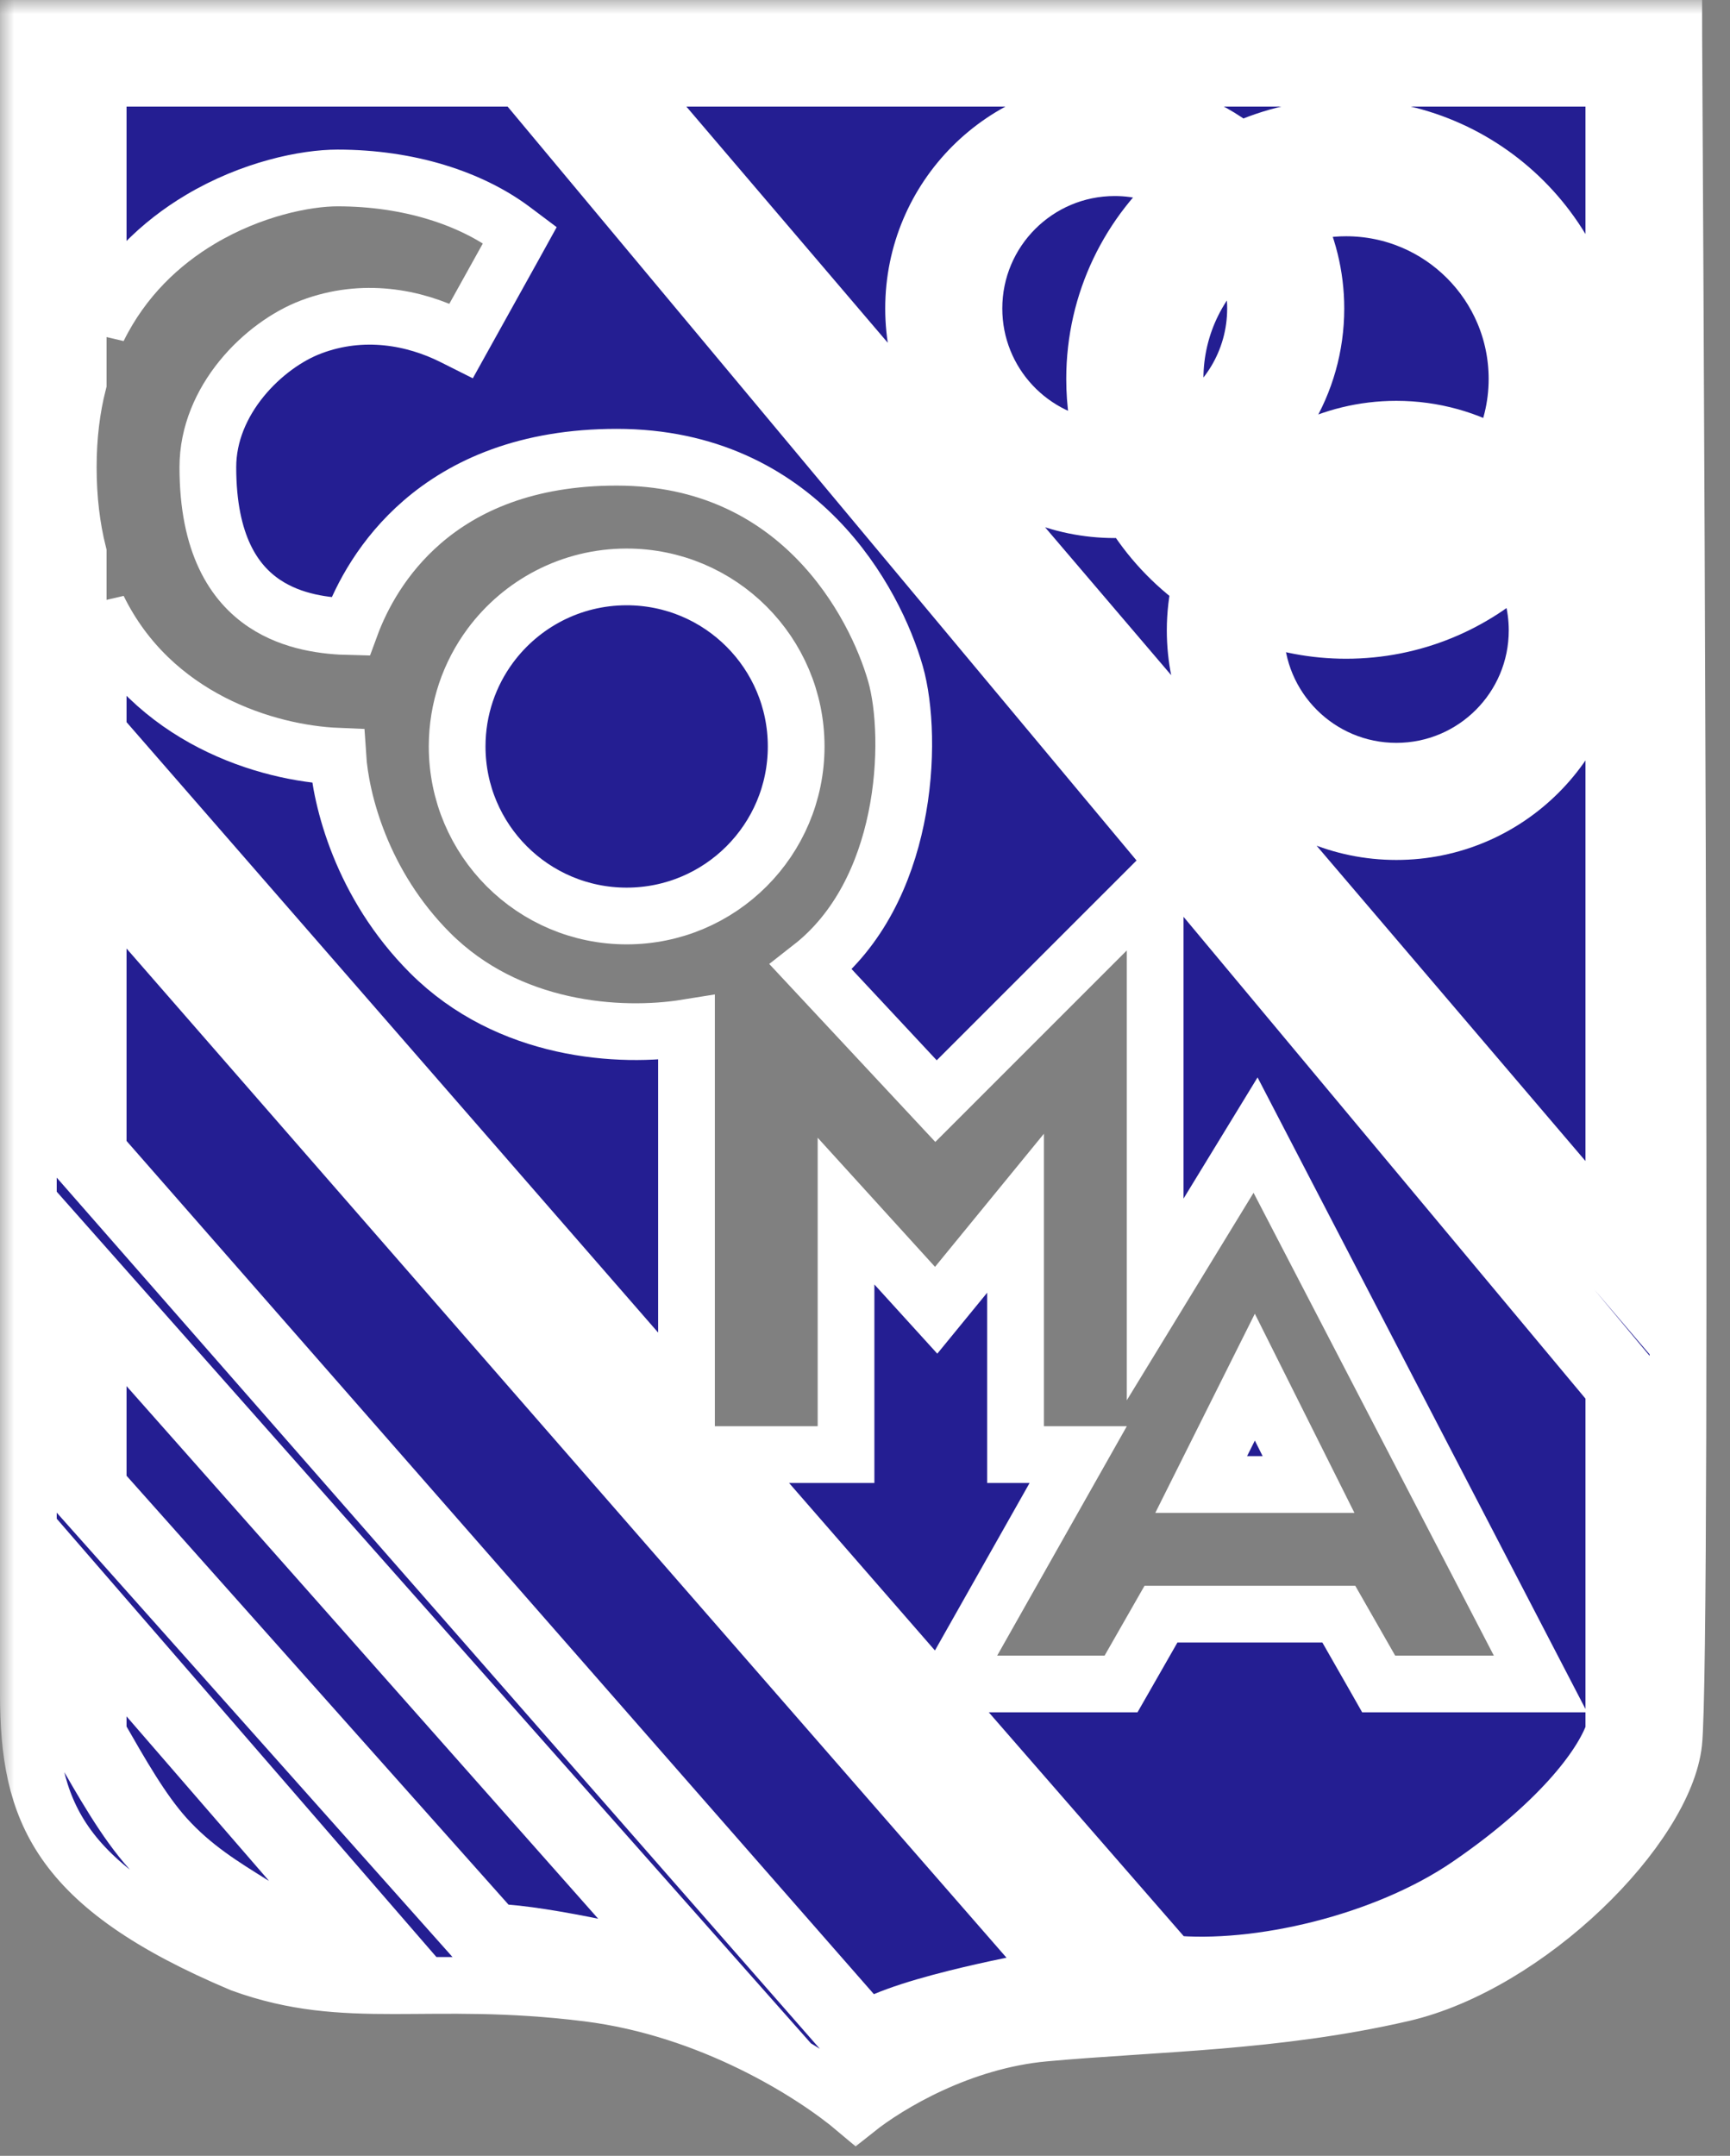 <?xml version="1.0" encoding="utf-8"?>
<svg xmlns="http://www.w3.org/2000/svg" fill="none" height="100%" overflow="visible" preserveAspectRatio="none" style="display: block;" viewBox="0 0 61 76" width="100%">
<rect x="0" y="0" width="61" height="76" fill="#808080" stroke="none"/>
<g id="Subtract">
<mask fill="black" height="76" id="path-1-outside-1_0_668" maskUnits="userSpaceOnUse" width="61" x="0" y="0">
<rect fill="white" height="76" width="61"/>
<path d="M37.389 69.673C36.334 69.858 34.962 70.128 33.704 70.443C32.943 70.633 32.217 70.841 31.625 71.057C31.329 71.165 31.061 71.276 30.836 71.391C30.744 71.439 30.655 71.49 30.572 71.543L3.462 40.598V30.77L37.389 69.673Z"/>
<path d="M23.892 69.295C23.068 69.094 22.082 68.865 21.105 68.664C19.732 68.381 18.344 68.146 17.459 68.119L3.462 52.406V46.228L23.892 69.295Z"/>
<path d="M56.904 48.944V61.061C56.687 61.693 56.181 62.511 55.344 63.436C54.489 64.379 53.307 65.417 51.783 66.459C48.812 68.491 44.333 69.523 41.255 69.224L25.625 51.279H29.831V42.695L33.009 46.191L35.808 42.77V51.279H38.018L33.447 59.366H39.528L39.63 59.188L40.936 56.904H47.207L48.512 59.188L48.613 59.366H54.319L44.271 40.016L40.731 45.81V31.092L33.004 38.818L28.599 34.098C30.313 32.758 31.201 30.768 31.596 28.865C32.016 26.849 31.895 24.874 31.576 23.757C30.855 21.236 28.167 16.119 21.745 16.119C18.571 16.119 16.378 17.113 14.887 18.402C13.51 19.592 12.749 21.017 12.355 22.092C11.499 22.073 10.321 21.94 9.326 21.276C8.258 20.564 7.329 19.193 7.329 16.47C7.329 15.295 7.811 14.221 8.517 13.352C9.225 12.482 10.141 11.839 10.97 11.526C12.808 10.83 14.618 11.191 15.962 11.862L16.263 12.013L18.185 8.554L18.333 8.286L18.088 8.102C16.61 6.994 14.423 6.274 11.9 6.274C10.776 6.274 8.868 6.657 7.057 7.738C5.675 8.562 4.343 9.797 3.462 11.581V2.758H18.367L56.904 48.944Z"/>
<path d="M46.139 52.333H42.354L44.246 48.549L46.139 52.333Z"/>
<path d="M22.096 20.338C25.397 20.338 28.073 23.014 28.073 26.315C28.073 29.616 25.397 32.292 22.096 32.292C18.795 32.292 16.119 29.616 16.119 26.315C16.119 24.983 16.555 23.753 17.291 22.759C18.381 21.29 20.127 20.338 22.096 20.338Z"/>
<path d="M3.462 21.447C5.37 25.337 9.419 26.558 11.912 26.66C12.01 28.176 12.741 31.17 15.167 33.596C17.924 36.353 21.846 36.611 24.206 36.231V49.649L3.462 25.832V21.447Z"/>
<path d="M12.338 68.073C11.979 68.04 11.565 67.987 11.135 67.903C10.318 67.744 9.472 67.483 8.833 67.082C7.898 66.495 6.811 65.845 5.832 64.756C4.999 63.829 4.266 62.535 3.462 61.133V57.826L12.338 68.073Z"/>
<path d="M53.561 19.788C53.967 20.508 54.199 21.338 54.199 22.223C54.199 24.965 51.977 27.188 49.235 27.188C46.493 27.188 44.27 24.965 44.27 22.223C44.27 22.026 44.282 21.832 44.305 21.641C45.286 22.015 46.349 22.223 47.462 22.223C49.826 22.223 51.973 21.295 53.561 19.788Z"/>
<path d="M49.235 17.259C50.059 17.259 50.834 17.459 51.517 17.813C50.446 18.79 49.024 19.386 47.462 19.386C46.749 19.386 46.067 19.26 45.434 19.033C46.345 17.948 47.709 17.259 49.235 17.259Z"/>
<path d="M47.462 7.329C50.791 7.329 53.49 10.028 53.49 13.358C53.49 14.349 53.25 15.283 52.826 16.107C51.772 15.488 50.545 15.131 49.235 15.131C46.918 15.131 44.862 16.243 43.568 17.959C43.259 17.697 42.978 17.404 42.727 17.085C44.914 15.879 46.398 13.552 46.398 10.875C46.398 9.703 46.111 8.597 45.607 7.622C46.191 7.433 46.813 7.329 47.462 7.329Z"/>
<path d="M39.305 5.911C40.201 5.911 41.041 6.149 41.766 6.564C39.829 8.19 38.596 10.629 38.596 13.358C38.596 14.213 38.718 15.042 38.944 15.825C36.371 15.641 34.341 13.496 34.341 10.875C34.341 8.133 36.563 5.911 39.305 5.911Z"/>
<path d="M43.729 8.623C44.075 9.299 44.27 10.064 44.27 10.875C44.27 12.737 43.244 14.359 41.725 15.208C41.537 14.625 41.433 14.004 41.433 13.358C41.433 11.438 42.33 9.728 43.729 8.623Z"/>
<path clip-rule="evenodd" d="M39.305 4.492C40.965 4.492 42.477 5.126 43.613 6.165C44.759 5.55 46.07 5.201 47.462 5.201C51.966 5.201 55.618 8.853 55.618 13.358C55.618 15.124 55.054 16.758 54.1 18.093C55.046 19.206 55.618 20.648 55.618 22.223C55.618 25.749 52.76 28.606 49.235 28.606C45.709 28.606 42.852 25.749 42.852 22.223C42.852 21.546 42.957 20.894 43.152 20.282C41.937 19.524 40.936 18.456 40.26 17.187C39.948 17.234 39.63 17.259 39.305 17.259C35.78 17.259 32.922 14.401 32.922 10.875C32.922 7.35 35.78 4.492 39.305 4.492ZM53.652 18.665C52.156 20.408 49.939 21.514 47.462 21.514C46.139 21.514 44.891 21.197 43.786 20.639C43.641 21.142 43.561 21.673 43.561 22.223C43.561 25.357 46.101 27.897 49.235 27.897C52.368 27.897 54.909 25.357 54.909 22.223C54.909 20.875 54.437 19.638 53.652 18.665ZM49.041 16.553C48.783 16.561 48.529 16.587 48.282 16.629C48.22 16.639 48.158 16.651 48.097 16.664C47.852 16.713 47.612 16.779 47.38 16.86C47.322 16.88 47.264 16.901 47.207 16.923C46.978 17.01 46.756 17.112 46.542 17.227C46.489 17.256 46.436 17.286 46.384 17.317C46.122 17.469 45.874 17.642 45.641 17.833C45.501 17.947 45.367 18.069 45.239 18.196C44.897 18.535 44.598 18.918 44.351 19.334C45.282 19.82 46.339 20.096 47.462 20.096C49.539 20.096 51.395 19.155 52.631 17.678C51.743 17.013 50.654 16.603 49.472 16.554C49.394 16.551 49.314 16.549 49.235 16.549C49.17 16.549 49.105 16.551 49.041 16.553ZM47.462 6.62C46.427 6.62 45.448 6.853 44.572 7.27C45.276 8.296 45.688 9.537 45.688 10.875C45.688 13.565 44.025 15.863 41.671 16.803C42.19 17.673 42.898 18.415 43.74 18.974C44.053 18.447 44.439 17.968 44.885 17.552C44.935 17.506 44.985 17.46 45.036 17.416C45.189 17.282 45.349 17.156 45.514 17.037C45.624 16.957 45.737 16.881 45.853 16.809C45.968 16.737 46.086 16.668 46.206 16.603C46.266 16.571 46.327 16.54 46.388 16.509C46.755 16.326 47.143 16.176 47.546 16.066C47.882 15.974 48.229 15.909 48.585 15.873C48.727 15.858 48.871 15.848 49.017 15.844C49.089 15.841 49.162 15.84 49.235 15.84C50.668 15.84 51.992 16.313 53.057 17.111C53.778 16.038 54.199 14.747 54.199 13.358C54.199 9.637 51.183 6.62 47.462 6.62ZM39.305 5.201C36.172 5.201 33.631 7.742 33.631 10.875C33.631 14.009 36.172 16.549 39.305 16.549C39.519 16.549 39.73 16.536 39.938 16.513C39.531 15.543 39.305 14.476 39.305 13.358C39.305 10.512 40.763 8.007 42.973 6.548C41.983 5.709 40.704 5.201 39.305 5.201ZM43.944 7.61C42.012 8.794 40.724 10.926 40.724 13.358C40.724 14.363 40.945 15.315 41.34 16.172C43.468 15.354 44.979 13.292 44.979 10.875C44.979 9.659 44.595 8.533 43.944 7.61Z" fill-rule="evenodd"/>
<path clip-rule="evenodd" d="M56.904 43.644L22.035 2.758H56.904V43.644ZM39.305 3.783C35.388 3.783 32.213 6.958 32.213 10.875C32.213 14.792 35.388 17.968 39.305 17.968C39.498 17.968 39.688 17.959 39.876 17.944C40.506 18.985 41.344 19.884 42.332 20.587C42.208 21.113 42.142 21.661 42.142 22.223C42.142 26.14 45.318 29.316 49.235 29.316C53.152 29.316 56.327 26.14 56.327 22.223C56.327 20.667 55.823 19.229 54.974 18.06C55.829 16.697 56.327 15.085 56.327 13.358C56.327 8.461 52.358 4.492 47.462 4.492C46.123 4.492 44.852 4.789 43.713 5.321C42.503 4.36 40.971 3.783 39.305 3.783Z" fill-rule="evenodd"/>
<path clip-rule="evenodd" d="M59.018 1.299C59.02 1.722 59.024 2.343 59.028 3.135C59.037 4.717 59.049 6.982 59.063 9.71C59.09 15.165 59.123 22.472 59.145 29.877C59.167 37.282 59.178 44.785 59.162 50.635C59.154 53.56 59.139 56.07 59.115 57.948C59.091 59.837 59.057 61.062 59.016 61.436C58.936 62.154 58.591 63.004 58.024 63.902C57.46 64.797 56.688 65.72 55.783 66.582C53.967 68.312 51.647 69.765 49.442 70.274C44.967 71.306 40.737 71.318 36.831 71.673C33.871 71.942 31.319 73.473 30.188 74.374C28.69 73.107 25.081 70.811 20.733 70.267C17.893 69.912 15.755 70.001 13.877 70.001C12.004 70.001 10.386 69.913 8.515 69.235C5.204 67.84 3.343 66.468 2.3 64.966C1.262 63.471 1 61.8 1 59.717V1H59.016C59.016 1.085 59.017 1.185 59.018 1.299ZM2.758 40.863L2.845 40.962L30.512 72.541L30.778 72.268C30.841 72.203 30.963 72.118 31.157 72.018C31.347 71.92 31.586 71.819 31.866 71.717C32.425 71.513 33.125 71.312 33.875 71.125C35.373 70.75 37.042 70.435 38.121 70.26L38.746 70.159L2.758 28.893V40.863ZM2.758 52.674L17.139 68.817H17.297C18.086 68.817 19.493 69.051 20.962 69.353C22.419 69.653 23.902 70.013 24.82 70.254L25.939 70.546L2.758 44.375V52.674ZM2.758 13.5C2.532 14.389 2.407 15.377 2.407 16.47C2.407 17.59 2.532 18.598 2.758 19.504V26.096L2.844 26.195L24.206 50.72V51.279H24.692L40.817 69.792L40.907 69.896L41.043 69.911C44.291 70.272 49.026 69.196 52.18 67.039C53.741 65.972 54.967 64.899 55.864 63.908C56.757 62.923 57.341 62.001 57.59 61.232L57.608 61.179V48.69L57.526 48.592L18.801 2.182L18.696 2.055H2.758V13.5ZM2.758 61.32L2.805 61.402C3.613 62.809 4.399 64.212 5.309 65.226C6.365 66.4 7.54 67.1 8.46 67.678C9.204 68.145 10.146 68.427 11.001 68.593C11.86 68.761 12.661 68.817 13.144 68.817H13.914L2.758 55.941V61.32ZM57.608 45.552V2.055H20.51L57.608 45.552Z" fill-rule="evenodd"/>
</mask>
<path d="M37.389 69.673C36.334 69.858 34.962 70.128 33.704 70.443C32.943 70.633 32.217 70.841 31.625 71.057C31.329 71.165 31.061 71.276 30.836 71.391C30.744 71.439 30.655 71.49 30.572 71.543L3.462 40.598V30.77L37.389 69.673Z" fill="#241E92"/>
<path d="M23.892 69.295C23.068 69.094 22.082 68.865 21.105 68.664C19.732 68.381 18.344 68.146 17.459 68.119L3.462 52.406V46.228L23.892 69.295Z" fill="#241E92"/>
<path d="M56.904 48.944V61.061C56.687 61.693 56.181 62.511 55.344 63.436C54.489 64.379 53.307 65.417 51.783 66.459C48.812 68.491 44.333 69.523 41.255 69.224L25.625 51.279H29.831V42.695L33.009 46.191L35.808 42.77V51.279H38.018L33.447 59.366H39.528L39.63 59.188L40.936 56.904H47.207L48.512 59.188L48.613 59.366H54.319L44.271 40.016L40.731 45.81V31.092L33.004 38.818L28.599 34.098C30.313 32.758 31.201 30.768 31.596 28.865C32.016 26.849 31.895 24.874 31.576 23.757C30.855 21.236 28.167 16.119 21.745 16.119C18.571 16.119 16.378 17.113 14.887 18.402C13.51 19.592 12.749 21.017 12.355 22.092C11.499 22.073 10.321 21.94 9.326 21.276C8.258 20.564 7.329 19.193 7.329 16.47C7.329 15.295 7.811 14.221 8.517 13.352C9.225 12.482 10.141 11.839 10.97 11.526C12.808 10.83 14.618 11.191 15.962 11.862L16.263 12.013L18.185 8.554L18.333 8.286L18.088 8.102C16.61 6.994 14.423 6.274 11.9 6.274C10.776 6.274 8.868 6.657 7.057 7.738C5.675 8.562 4.343 9.797 3.462 11.581V2.758H18.367L56.904 48.944Z" fill="#241E92"/>
<path d="M46.139 52.333H42.354L44.246 48.549L46.139 52.333Z" fill="#241E92"/>
<path d="M22.096 20.338C25.397 20.338 28.073 23.014 28.073 26.315C28.073 29.616 25.397 32.292 22.096 32.292C18.795 32.292 16.119 29.616 16.119 26.315C16.119 24.983 16.555 23.753 17.291 22.759C18.381 21.29 20.127 20.338 22.096 20.338Z" fill="#241E92"/>
<path d="M3.462 21.447C5.37 25.337 9.419 26.558 11.912 26.66C12.01 28.176 12.741 31.17 15.167 33.596C17.924 36.353 21.846 36.611 24.206 36.231V49.649L3.462 25.832V21.447Z" fill="#241E92"/>
<path d="M12.338 68.073C11.979 68.04 11.565 67.987 11.135 67.903C10.318 67.744 9.472 67.483 8.833 67.082C7.898 66.495 6.811 65.845 5.832 64.756C4.999 63.829 4.266 62.535 3.462 61.133V57.826L12.338 68.073Z" fill="#241E92"/>
<path d="M53.561 19.788C53.967 20.508 54.199 21.338 54.199 22.223C54.199 24.965 51.977 27.188 49.235 27.188C46.493 27.188 44.27 24.965 44.27 22.223C44.27 22.026 44.282 21.832 44.305 21.641C45.286 22.015 46.349 22.223 47.462 22.223C49.826 22.223 51.973 21.295 53.561 19.788Z" fill="#241E92"/>
<path d="M49.235 17.259C50.059 17.259 50.834 17.459 51.517 17.813C50.446 18.79 49.024 19.386 47.462 19.386C46.749 19.386 46.067 19.26 45.434 19.033C46.345 17.948 47.709 17.259 49.235 17.259Z" fill="#241E92"/>
<path d="M47.462 7.329C50.791 7.329 53.49 10.028 53.49 13.358C53.49 14.349 53.25 15.283 52.826 16.107C51.772 15.488 50.545 15.131 49.235 15.131C46.918 15.131 44.862 16.243 43.568 17.959C43.259 17.697 42.978 17.404 42.727 17.085C44.914 15.879 46.398 13.552 46.398 10.875C46.398 9.703 46.111 8.597 45.607 7.622C46.191 7.433 46.813 7.329 47.462 7.329Z" fill="#241E92"/>
<path d="M39.305 5.911C40.201 5.911 41.041 6.149 41.766 6.564C39.829 8.19 38.596 10.629 38.596 13.358C38.596 14.213 38.718 15.042 38.944 15.825C36.371 15.641 34.341 13.496 34.341 10.875C34.341 8.133 36.563 5.911 39.305 5.911Z" fill="#241E92"/>
<path d="M43.729 8.623C44.075 9.299 44.27 10.064 44.27 10.875C44.27 12.737 43.244 14.359 41.725 15.208C41.537 14.625 41.433 14.004 41.433 13.358C41.433 11.438 42.33 9.728 43.729 8.623Z" fill="#241E92"/>
<path clip-rule="evenodd" d="M39.305 4.492C40.965 4.492 42.477 5.126 43.613 6.165C44.759 5.55 46.07 5.201 47.462 5.201C51.966 5.201 55.618 8.853 55.618 13.358C55.618 15.124 55.054 16.758 54.1 18.093C55.046 19.206 55.618 20.648 55.618 22.223C55.618 25.749 52.76 28.606 49.235 28.606C45.709 28.606 42.852 25.749 42.852 22.223C42.852 21.546 42.957 20.894 43.152 20.282C41.937 19.524 40.936 18.456 40.26 17.187C39.948 17.234 39.63 17.259 39.305 17.259C35.78 17.259 32.922 14.401 32.922 10.875C32.922 7.35 35.78 4.492 39.305 4.492ZM53.652 18.665C52.156 20.408 49.939 21.514 47.462 21.514C46.139 21.514 44.891 21.197 43.786 20.639C43.641 21.142 43.561 21.673 43.561 22.223C43.561 25.357 46.101 27.897 49.235 27.897C52.368 27.897 54.909 25.357 54.909 22.223C54.909 20.875 54.437 19.638 53.652 18.665ZM49.041 16.553C48.783 16.561 48.529 16.587 48.282 16.629C48.22 16.639 48.158 16.651 48.097 16.664C47.852 16.713 47.612 16.779 47.38 16.86C47.322 16.88 47.264 16.901 47.207 16.923C46.978 17.01 46.756 17.112 46.542 17.227C46.489 17.256 46.436 17.286 46.384 17.317C46.122 17.469 45.874 17.642 45.641 17.833C45.501 17.947 45.367 18.069 45.239 18.196C44.897 18.535 44.598 18.918 44.351 19.334C45.282 19.82 46.339 20.096 47.462 20.096C49.539 20.096 51.395 19.155 52.631 17.678C51.743 17.013 50.654 16.603 49.472 16.554C49.394 16.551 49.314 16.549 49.235 16.549C49.17 16.549 49.105 16.551 49.041 16.553ZM47.462 6.62C46.427 6.62 45.448 6.853 44.572 7.27C45.276 8.296 45.688 9.537 45.688 10.875C45.688 13.565 44.025 15.863 41.671 16.803C42.19 17.673 42.898 18.415 43.74 18.974C44.053 18.447 44.439 17.968 44.885 17.552C44.935 17.506 44.985 17.46 45.036 17.416C45.189 17.282 45.349 17.156 45.514 17.037C45.624 16.957 45.737 16.881 45.853 16.809C45.968 16.737 46.086 16.668 46.206 16.603C46.266 16.571 46.327 16.54 46.388 16.509C46.755 16.326 47.143 16.176 47.546 16.066C47.882 15.974 48.229 15.909 48.585 15.873C48.727 15.858 48.871 15.848 49.017 15.844C49.089 15.841 49.162 15.84 49.235 15.84C50.668 15.84 51.992 16.313 53.057 17.111C53.778 16.038 54.199 14.747 54.199 13.358C54.199 9.637 51.183 6.62 47.462 6.62ZM39.305 5.201C36.172 5.201 33.631 7.742 33.631 10.875C33.631 14.009 36.172 16.549 39.305 16.549C39.519 16.549 39.73 16.536 39.938 16.513C39.531 15.543 39.305 14.476 39.305 13.358C39.305 10.512 40.763 8.007 42.973 6.548C41.983 5.709 40.704 5.201 39.305 5.201ZM43.944 7.61C42.012 8.794 40.724 10.926 40.724 13.358C40.724 14.363 40.945 15.315 41.34 16.172C43.468 15.354 44.979 13.292 44.979 10.875C44.979 9.659 44.595 8.533 43.944 7.61Z" fill="#241E92" fill-rule="evenodd"/>
<path clip-rule="evenodd" d="M56.904 43.644L22.035 2.758H56.904V43.644ZM39.305 3.783C35.388 3.783 32.213 6.958 32.213 10.875C32.213 14.792 35.388 17.968 39.305 17.968C39.498 17.968 39.688 17.959 39.876 17.944C40.506 18.985 41.344 19.884 42.332 20.587C42.208 21.113 42.142 21.661 42.142 22.223C42.142 26.14 45.318 29.316 49.235 29.316C53.152 29.316 56.327 26.14 56.327 22.223C56.327 20.667 55.823 19.229 54.974 18.06C55.829 16.697 56.327 15.085 56.327 13.358C56.327 8.461 52.358 4.492 47.462 4.492C46.123 4.492 44.852 4.789 43.713 5.321C42.503 4.36 40.971 3.783 39.305 3.783Z" fill="#241E92" fill-rule="evenodd"/>
<path clip-rule="evenodd" d="M59.018 1.299C59.02 1.722 59.024 2.343 59.028 3.135C59.037 4.717 59.049 6.982 59.063 9.71C59.09 15.165 59.123 22.472 59.145 29.877C59.167 37.282 59.178 44.785 59.162 50.635C59.154 53.56 59.139 56.07 59.115 57.948C59.091 59.837 59.057 61.062 59.016 61.436C58.936 62.154 58.591 63.004 58.024 63.902C57.46 64.797 56.688 65.72 55.783 66.582C53.967 68.312 51.647 69.765 49.442 70.274C44.967 71.306 40.737 71.318 36.831 71.673C33.871 71.942 31.319 73.473 30.188 74.374C28.69 73.107 25.081 70.811 20.733 70.267C17.893 69.912 15.755 70.001 13.877 70.001C12.004 70.001 10.386 69.913 8.515 69.235C5.204 67.84 3.343 66.468 2.3 64.966C1.262 63.471 1 61.8 1 59.717V1H59.016C59.016 1.085 59.017 1.185 59.018 1.299ZM2.758 40.863L2.845 40.962L30.512 72.541L30.778 72.268C30.841 72.203 30.963 72.118 31.157 72.018C31.347 71.92 31.586 71.819 31.866 71.717C32.425 71.513 33.125 71.312 33.875 71.125C35.373 70.75 37.042 70.435 38.121 70.26L38.746 70.159L2.758 28.893V40.863ZM2.758 52.674L17.139 68.817H17.297C18.086 68.817 19.493 69.051 20.962 69.353C22.419 69.653 23.902 70.013 24.82 70.254L25.939 70.546L2.758 44.375V52.674ZM2.758 13.5C2.532 14.389 2.407 15.377 2.407 16.47C2.407 17.59 2.532 18.598 2.758 19.504V26.096L2.844 26.195L24.206 50.72V51.279H24.692L40.817 69.792L40.907 69.896L41.043 69.911C44.291 70.272 49.026 69.196 52.18 67.039C53.741 65.972 54.967 64.899 55.864 63.908C56.757 62.923 57.341 62.001 57.59 61.232L57.608 61.179V48.69L57.526 48.592L18.801 2.182L18.696 2.055H2.758V13.5ZM2.758 61.32L2.805 61.402C3.613 62.809 4.399 64.212 5.309 65.226C6.365 66.4 7.54 67.1 8.46 67.678C9.204 68.145 10.146 68.427 11.001 68.593C11.86 68.761 12.661 68.817 13.144 68.817H13.914L2.758 55.941V61.32ZM57.608 45.552V2.055H20.51L57.608 45.552Z" fill="#241E92" fill-rule="evenodd"/>
<path d="M37.389 69.673C36.334 69.858 34.962 70.128 33.704 70.443C32.943 70.633 32.217 70.841 31.625 71.057C31.329 71.165 31.061 71.276 30.836 71.391C30.744 71.439 30.655 71.49 30.572 71.543L3.462 40.598V30.77L37.389 69.673Z" mask="url(#path-1-outside-1_0_668)" stroke="white" stroke-width="2"/>
<path d="M23.892 69.295C23.068 69.094 22.082 68.865 21.105 68.664C19.732 68.381 18.344 68.146 17.459 68.119L3.462 52.406V46.228L23.892 69.295Z" mask="url(#path-1-outside-1_0_668)" stroke="white" stroke-width="2"/>
<path d="M56.904 48.944V61.061C56.687 61.693 56.181 62.511 55.344 63.436C54.489 64.379 53.307 65.417 51.783 66.459C48.812 68.491 44.333 69.523 41.255 69.224L25.625 51.279H29.831V42.695L33.009 46.191L35.808 42.77V51.279H38.018L33.447 59.366H39.528L39.63 59.188L40.936 56.904H47.207L48.512 59.188L48.613 59.366H54.319L44.271 40.016L40.731 45.81V31.092L33.004 38.818L28.599 34.098C30.313 32.758 31.201 30.768 31.596 28.865C32.016 26.849 31.895 24.874 31.576 23.757C30.855 21.236 28.167 16.119 21.745 16.119C18.571 16.119 16.378 17.113 14.887 18.402C13.51 19.592 12.749 21.017 12.355 22.092C11.499 22.073 10.321 21.94 9.326 21.276C8.258 20.564 7.329 19.193 7.329 16.47C7.329 15.295 7.811 14.221 8.517 13.352C9.225 12.482 10.141 11.839 10.97 11.526C12.808 10.83 14.618 11.191 15.962 11.862L16.263 12.013L18.185 8.554L18.333 8.286L18.088 8.102C16.61 6.994 14.423 6.274 11.9 6.274C10.776 6.274 8.868 6.657 7.057 7.738C5.675 8.562 4.343 9.797 3.462 11.581V2.758H18.367L56.904 48.944Z" mask="url(#path-1-outside-1_0_668)" stroke="white" stroke-width="2"/>
<path d="M46.139 52.333H42.354L44.246 48.549L46.139 52.333Z" mask="url(#path-1-outside-1_0_668)" stroke="white" stroke-width="2"/>
<path d="M22.096 20.338C25.397 20.338 28.073 23.014 28.073 26.315C28.073 29.616 25.397 32.292 22.096 32.292C18.795 32.292 16.119 29.616 16.119 26.315C16.119 24.983 16.555 23.753 17.291 22.759C18.381 21.29 20.127 20.338 22.096 20.338Z" mask="url(#path-1-outside-1_0_668)" stroke="white" stroke-width="2"/>
<path d="M3.462 21.447C5.37 25.337 9.419 26.558 11.912 26.66C12.01 28.176 12.741 31.17 15.167 33.596C17.924 36.353 21.846 36.611 24.206 36.231V49.649L3.462 25.832V21.447Z" mask="url(#path-1-outside-1_0_668)" stroke="white" stroke-width="2"/>
<path d="M12.338 68.073C11.979 68.04 11.565 67.987 11.135 67.903C10.318 67.744 9.472 67.483 8.833 67.082C7.898 66.495 6.811 65.845 5.832 64.756C4.999 63.829 4.266 62.535 3.462 61.133V57.826L12.338 68.073Z" mask="url(#path-1-outside-1_0_668)" stroke="white" stroke-width="2"/>
<path d="M53.561 19.788C53.967 20.508 54.199 21.338 54.199 22.223C54.199 24.965 51.977 27.188 49.235 27.188C46.493 27.188 44.27 24.965 44.27 22.223C44.27 22.026 44.282 21.832 44.305 21.641C45.286 22.015 46.349 22.223 47.462 22.223C49.826 22.223 51.973 21.295 53.561 19.788Z" mask="url(#path-1-outside-1_0_668)" stroke="white" stroke-width="2"/>
<path d="M49.235 17.259C50.059 17.259 50.834 17.459 51.517 17.813C50.446 18.79 49.024 19.386 47.462 19.386C46.749 19.386 46.067 19.26 45.434 19.033C46.345 17.948 47.709 17.259 49.235 17.259Z" mask="url(#path-1-outside-1_0_668)" stroke="white" stroke-width="2"/>
<path d="M47.462 7.329C50.791 7.329 53.49 10.028 53.49 13.358C53.49 14.349 53.25 15.283 52.826 16.107C51.772 15.488 50.545 15.131 49.235 15.131C46.918 15.131 44.862 16.243 43.568 17.959C43.259 17.697 42.978 17.404 42.727 17.085C44.914 15.879 46.398 13.552 46.398 10.875C46.398 9.703 46.111 8.597 45.607 7.622C46.191 7.433 46.813 7.329 47.462 7.329Z" mask="url(#path-1-outside-1_0_668)" stroke="white" stroke-width="2"/>
<path d="M39.305 5.911C40.201 5.911 41.041 6.149 41.766 6.564C39.829 8.19 38.596 10.629 38.596 13.358C38.596 14.213 38.718 15.042 38.944 15.825C36.371 15.641 34.341 13.496 34.341 10.875C34.341 8.133 36.563 5.911 39.305 5.911Z" mask="url(#path-1-outside-1_0_668)" stroke="white" stroke-width="2"/>
<path d="M43.729 8.623C44.075 9.299 44.27 10.064 44.27 10.875C44.27 12.737 43.244 14.359 41.725 15.208C41.537 14.625 41.433 14.004 41.433 13.358C41.433 11.438 42.33 9.728 43.729 8.623Z" mask="url(#path-1-outside-1_0_668)" stroke="white" stroke-width="2"/>
<path clip-rule="evenodd" d="M39.305 4.492C40.965 4.492 42.477 5.126 43.613 6.165C44.759 5.55 46.07 5.201 47.462 5.201C51.966 5.201 55.618 8.853 55.618 13.358C55.618 15.124 55.054 16.758 54.1 18.093C55.046 19.206 55.618 20.648 55.618 22.223C55.618 25.749 52.76 28.606 49.235 28.606C45.709 28.606 42.852 25.749 42.852 22.223C42.852 21.546 42.957 20.894 43.152 20.282C41.937 19.524 40.936 18.456 40.26 17.187C39.948 17.234 39.63 17.259 39.305 17.259C35.78 17.259 32.922 14.401 32.922 10.875C32.922 7.35 35.78 4.492 39.305 4.492ZM53.652 18.665C52.156 20.408 49.939 21.514 47.462 21.514C46.139 21.514 44.891 21.197 43.786 20.639C43.641 21.142 43.561 21.673 43.561 22.223C43.561 25.357 46.101 27.897 49.235 27.897C52.368 27.897 54.909 25.357 54.909 22.223C54.909 20.875 54.437 19.638 53.652 18.665ZM49.041 16.553C48.783 16.561 48.529 16.587 48.282 16.629C48.22 16.639 48.158 16.651 48.097 16.664C47.852 16.713 47.612 16.779 47.38 16.86C47.322 16.88 47.264 16.901 47.207 16.923C46.978 17.01 46.756 17.112 46.542 17.227C46.489 17.256 46.436 17.286 46.384 17.317C46.122 17.469 45.874 17.642 45.641 17.833C45.501 17.947 45.367 18.069 45.239 18.196C44.897 18.535 44.598 18.918 44.351 19.334C45.282 19.82 46.339 20.096 47.462 20.096C49.539 20.096 51.395 19.155 52.631 17.678C51.743 17.013 50.654 16.603 49.472 16.554C49.394 16.551 49.314 16.549 49.235 16.549C49.17 16.549 49.105 16.551 49.041 16.553ZM47.462 6.62C46.427 6.62 45.448 6.853 44.572 7.27C45.276 8.296 45.688 9.537 45.688 10.875C45.688 13.565 44.025 15.863 41.671 16.803C42.19 17.673 42.898 18.415 43.74 18.974C44.053 18.447 44.439 17.968 44.885 17.552C44.935 17.506 44.985 17.46 45.036 17.416C45.189 17.282 45.349 17.156 45.514 17.037C45.624 16.957 45.737 16.881 45.853 16.809C45.968 16.737 46.086 16.668 46.206 16.603C46.266 16.571 46.327 16.54 46.388 16.509C46.755 16.326 47.143 16.176 47.546 16.066C47.882 15.974 48.229 15.909 48.585 15.873C48.727 15.858 48.871 15.848 49.017 15.844C49.089 15.841 49.162 15.84 49.235 15.84C50.668 15.84 51.992 16.313 53.057 17.111C53.778 16.038 54.199 14.747 54.199 13.358C54.199 9.637 51.183 6.62 47.462 6.62ZM39.305 5.201C36.172 5.201 33.631 7.742 33.631 10.875C33.631 14.009 36.172 16.549 39.305 16.549C39.519 16.549 39.73 16.536 39.938 16.513C39.531 15.543 39.305 14.476 39.305 13.358C39.305 10.512 40.763 8.007 42.973 6.548C41.983 5.709 40.704 5.201 39.305 5.201ZM43.944 7.61C42.012 8.794 40.724 10.926 40.724 13.358C40.724 14.363 40.945 15.315 41.34 16.172C43.468 15.354 44.979 13.292 44.979 10.875C44.979 9.659 44.595 8.533 43.944 7.61Z" fill-rule="evenodd" mask="url(#path-1-outside-1_0_668)" stroke="white" stroke-width="2"/>
<path clip-rule="evenodd" d="M56.904 43.644L22.035 2.758H56.904V43.644ZM39.305 3.783C35.388 3.783 32.213 6.958 32.213 10.875C32.213 14.792 35.388 17.968 39.305 17.968C39.498 17.968 39.688 17.959 39.876 17.944C40.506 18.985 41.344 19.884 42.332 20.587C42.208 21.113 42.142 21.661 42.142 22.223C42.142 26.14 45.318 29.316 49.235 29.316C53.152 29.316 56.327 26.14 56.327 22.223C56.327 20.667 55.823 19.229 54.974 18.06C55.829 16.697 56.327 15.085 56.327 13.358C56.327 8.461 52.358 4.492 47.462 4.492C46.123 4.492 44.852 4.789 43.713 5.321C42.503 4.36 40.971 3.783 39.305 3.783Z" fill-rule="evenodd" mask="url(#path-1-outside-1_0_668)" stroke="white" stroke-width="2"/>
<path clip-rule="evenodd" d="M59.018 1.299C59.02 1.722 59.024 2.343 59.028 3.135C59.037 4.717 59.049 6.982 59.063 9.71C59.09 15.165 59.123 22.472 59.145 29.877C59.167 37.282 59.178 44.785 59.162 50.635C59.154 53.56 59.139 56.07 59.115 57.948C59.091 59.837 59.057 61.062 59.016 61.436C58.936 62.154 58.591 63.004 58.024 63.902C57.46 64.797 56.688 65.72 55.783 66.582C53.967 68.312 51.647 69.765 49.442 70.274C44.967 71.306 40.737 71.318 36.831 71.673C33.871 71.942 31.319 73.473 30.188 74.374C28.69 73.107 25.081 70.811 20.733 70.267C17.893 69.912 15.755 70.001 13.877 70.001C12.004 70.001 10.386 69.913 8.515 69.235C5.204 67.84 3.343 66.468 2.3 64.966C1.262 63.471 1 61.8 1 59.717V1H59.016C59.016 1.085 59.017 1.185 59.018 1.299ZM2.758 40.863L2.845 40.962L30.512 72.541L30.778 72.268C30.841 72.203 30.963 72.118 31.157 72.018C31.347 71.92 31.586 71.819 31.866 71.717C32.425 71.513 33.125 71.312 33.875 71.125C35.373 70.75 37.042 70.435 38.121 70.26L38.746 70.159L2.758 28.893V40.863ZM2.758 52.674L17.139 68.817H17.297C18.086 68.817 19.493 69.051 20.962 69.353C22.419 69.653 23.902 70.013 24.82 70.254L25.939 70.546L2.758 44.375V52.674ZM2.758 13.5C2.532 14.389 2.407 15.377 2.407 16.47C2.407 17.59 2.532 18.598 2.758 19.504V26.096L2.844 26.195L24.206 50.72V51.279H24.692L40.817 69.792L40.907 69.896L41.043 69.911C44.291 70.272 49.026 69.196 52.18 67.039C53.741 65.972 54.967 64.899 55.864 63.908C56.757 62.923 57.341 62.001 57.59 61.232L57.608 61.179V48.69L57.526 48.592L18.801 2.182L18.696 2.055H2.758V13.5ZM2.758 61.32L2.805 61.402C3.613 62.809 4.399 64.212 5.309 65.226C6.365 66.4 7.54 67.1 8.46 67.678C9.204 68.145 10.146 68.427 11.001 68.593C11.86 68.761 12.661 68.817 13.144 68.817H13.914L2.758 55.941V61.32ZM57.608 45.552V2.055H20.51L57.608 45.552Z" fill-rule="evenodd" mask="url(#path-1-outside-1_0_668)" stroke="white" stroke-width="2"/>
</g>
</svg>